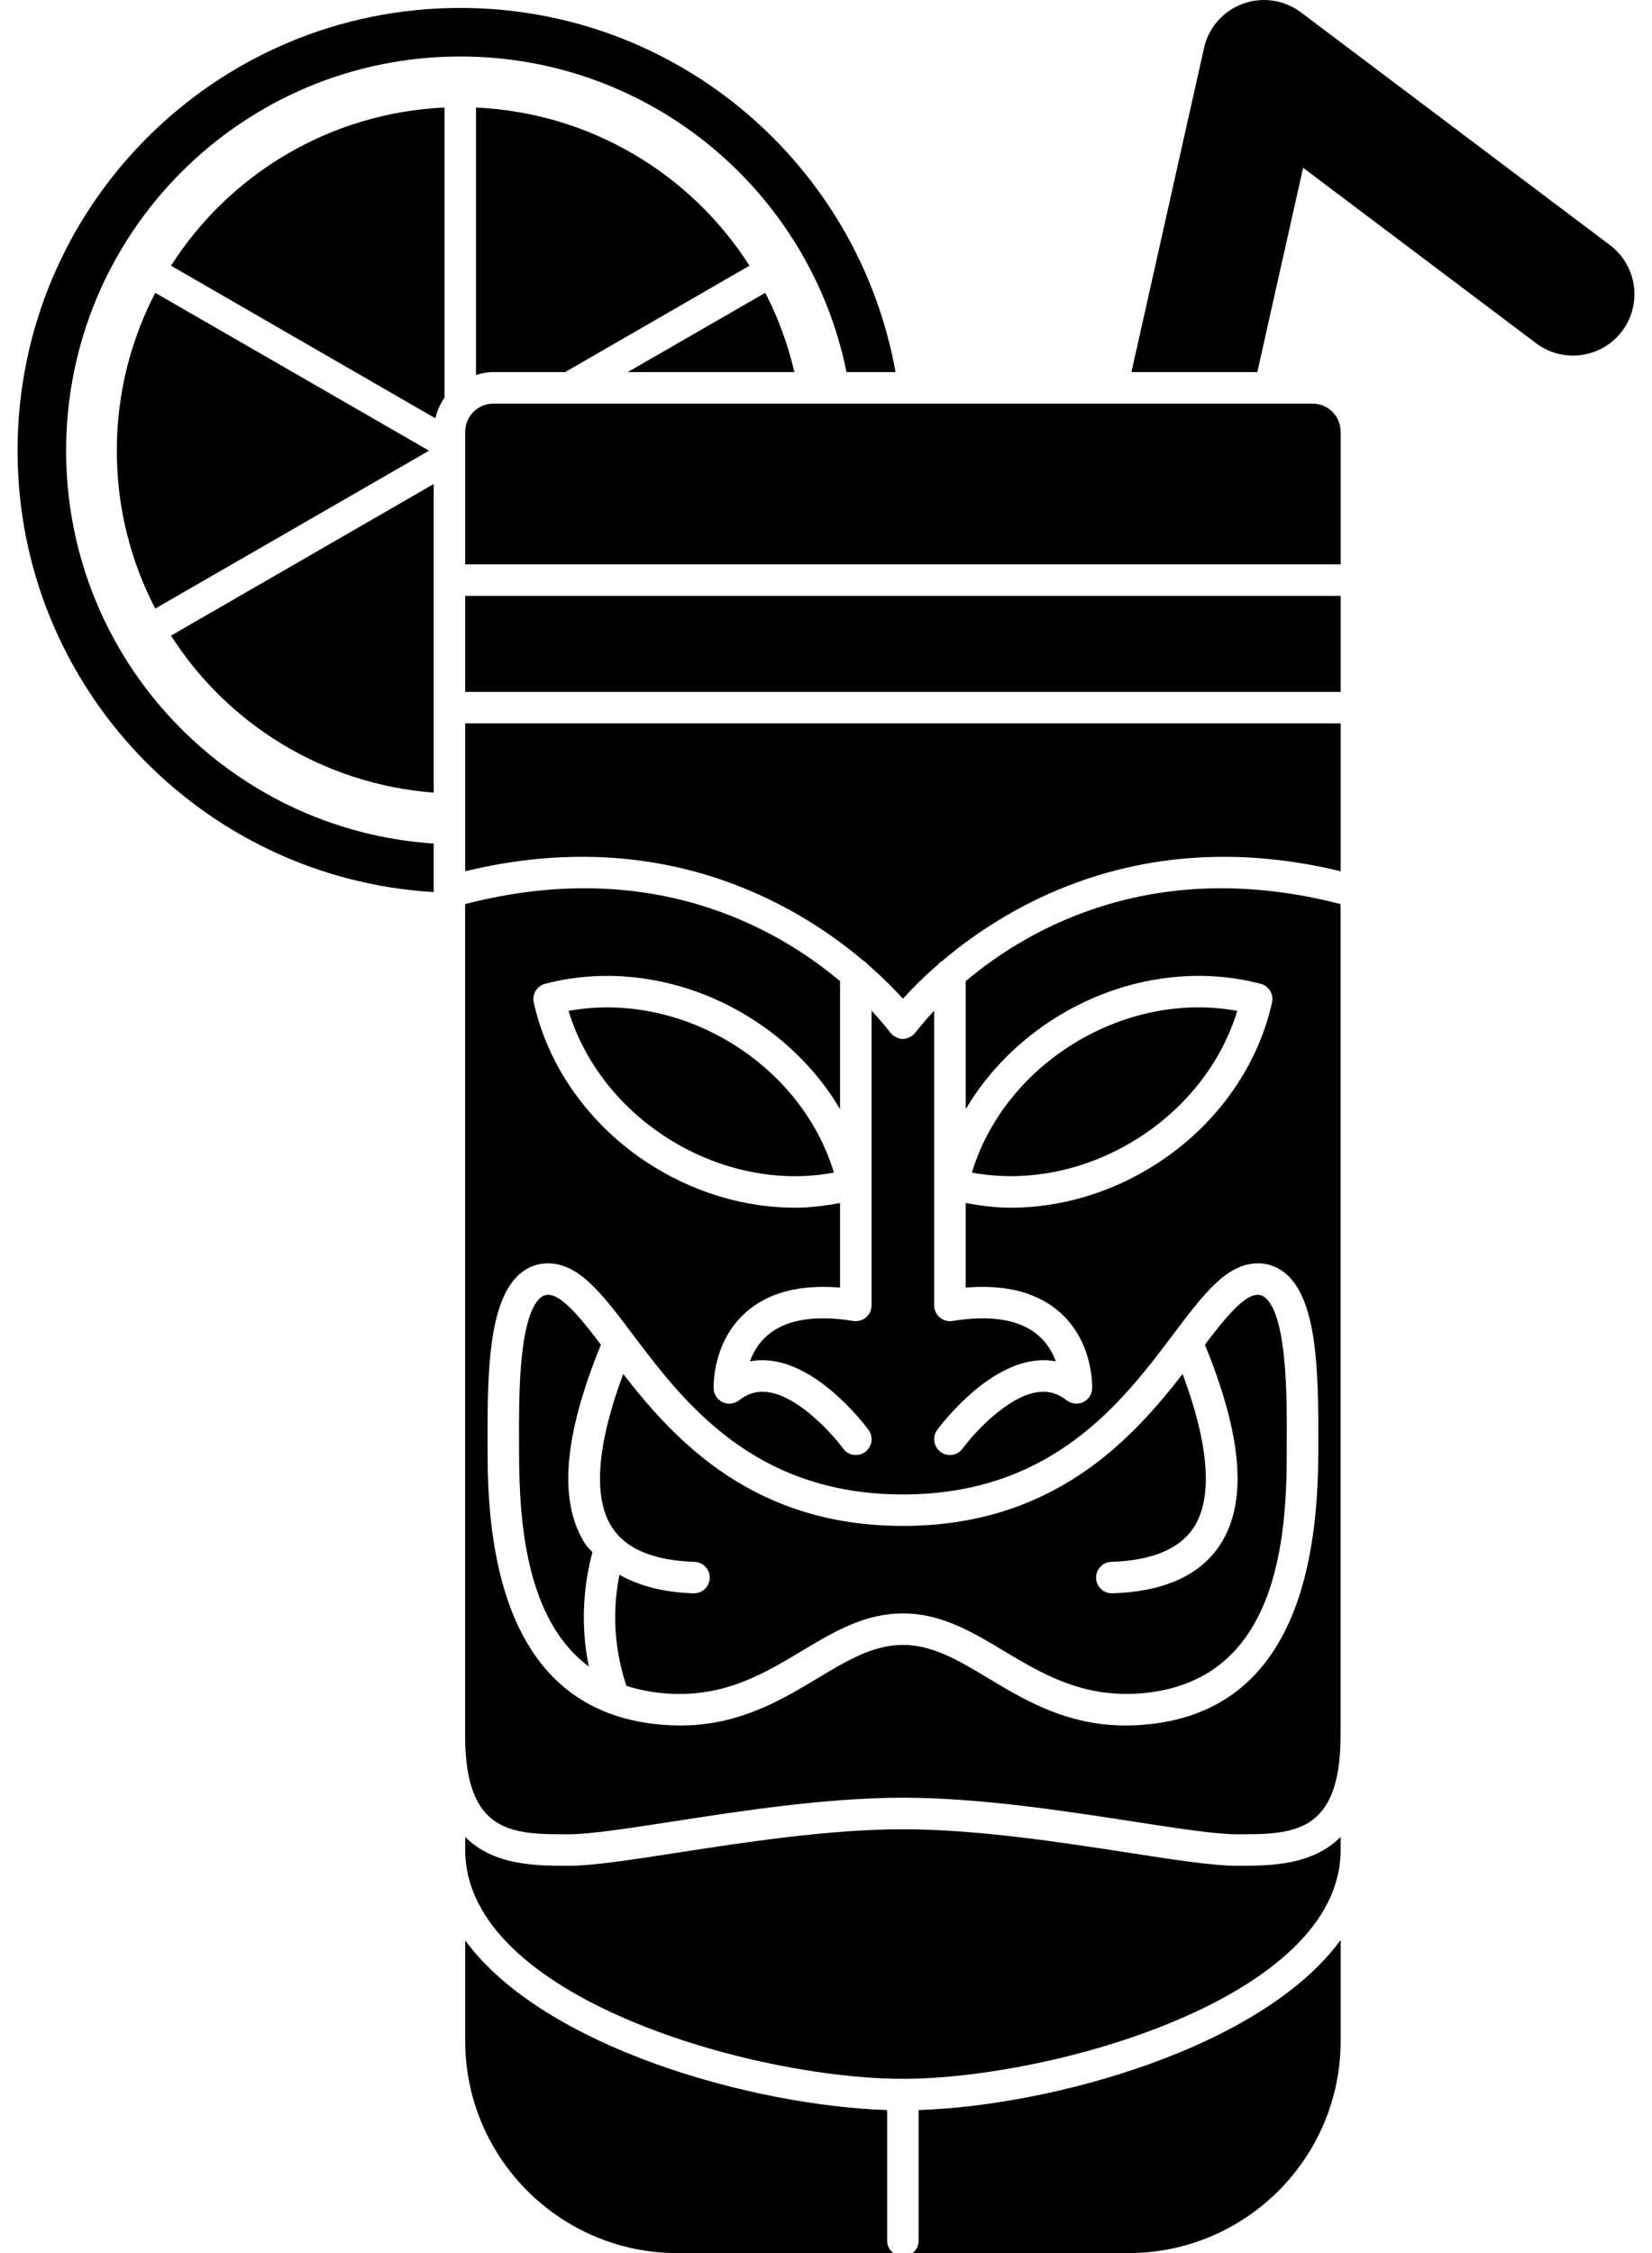 <svg width="66" height="90" viewBox="0 0 66 90" fill="none" xmlns="http://www.w3.org/2000/svg">
<path d="M33.82 14.863H35.778C34.295 6.596 27.082 0.317 18.388 0.317C8.62 0.317 0.702 8.234 0.702 18.003C0.702 27.413 8.056 35.083 17.327 35.635V33.697C9.126 33.149 2.641 26.343 2.641 18.004C2.641 9.306 9.689 2.257 18.388 2.257C26.01 2.256 32.365 7.671 33.82 14.863ZM4.667 18.003C4.667 20.281 5.221 22.422 6.203 24.309L17.141 18.003L6.203 11.697C5.222 13.585 4.667 15.725 4.667 18.003ZM6.833 10.614L17.393 16.71C17.463 16.41 17.587 16.131 17.758 15.886V4.295C13.164 4.509 9.161 6.964 6.833 10.614ZM17.327 31.664V19.334L6.833 25.391C9.086 28.926 12.917 31.319 17.327 31.664ZM19.017 4.295V14.979C19.238 14.911 19.468 14.863 19.71 14.863H22.58L29.943 10.613C27.614 6.964 23.611 4.509 19.017 4.295ZM30.573 11.697L25.078 14.864H31.737C31.477 13.751 31.088 12.688 30.573 11.697ZM64.319 9.79L51.974 0.493C51.306 -0.007 50.43 -0.137 49.651 0.151C48.868 0.439 48.285 1.103 48.103 1.916L45.203 14.863H50.232L52.061 6.702L61.368 13.71C62.449 14.526 63.99 14.309 64.806 13.227C65.62 12.144 65.402 10.605 64.319 9.79ZM23.383 61.678C22.301 59.989 22.512 57.374 24.008 53.715C22.981 52.362 22.107 51.319 21.552 51.874C20.718 52.711 20.73 55.845 20.737 57.527L20.738 57.986C20.736 61.031 21.085 64.757 23.524 66.571C23.154 64.757 23.355 63.167 23.67 62.005C23.577 61.893 23.462 61.801 23.383 61.678ZM45.081 74.007C42.381 73.59 39.022 73.071 36.073 73.071C33.123 73.071 29.765 73.59 27.065 74.007C25.168 74.301 23.669 74.531 22.715 74.531C21.419 74.531 19.726 74.524 18.586 73.377V73.901C18.586 79.814 30.139 83.04 36.073 83.04C42.007 83.04 53.56 79.814 53.56 73.901V73.377C52.419 74.524 50.727 74.531 49.43 74.531C48.478 74.531 46.979 74.301 45.081 74.007ZM36.702 84.287V89.513C36.702 89.715 36.602 89.886 36.457 90H45.09C49.761 90 53.561 86.2 53.561 81.529V77.494C50.416 81.798 42.033 84.116 36.702 84.287ZM29.208 41.661C27.204 40.44 24.87 39.984 22.715 40.381C23.351 42.477 24.823 44.342 26.83 45.564C28.84 46.79 31.168 47.244 33.315 46.84C32.688 44.751 31.219 42.887 29.208 41.661ZM35.443 84.288C30.119 84.116 21.738 81.807 18.586 77.513V81.53C18.586 86.201 22.386 90.001 27.056 90.001H35.69C35.544 89.887 35.443 89.716 35.443 89.514V84.288ZM48.138 53.713C49.634 57.374 49.845 59.986 48.763 61.678C47.97 62.918 46.515 63.58 44.44 63.647H44.42C44.081 63.647 43.801 63.377 43.79 63.038C43.778 62.691 44.052 62.399 44.4 62.389C46.034 62.338 47.145 61.869 47.703 60.998C48.464 59.81 48.299 57.705 47.247 54.885C45.163 57.573 42.025 60.954 36.073 60.954C30.12 60.954 26.984 57.573 24.899 54.885C23.847 57.705 23.683 59.811 24.442 60.998C25 61.869 26.11 62.338 27.745 62.389C28.093 62.4 28.366 62.692 28.355 63.038C28.344 63.378 28.063 63.647 27.725 63.647H27.705C26.497 63.608 25.527 63.344 24.748 62.906C24.51 64.088 24.456 65.631 25.026 67.341C25.551 67.512 26.135 67.623 26.795 67.658C29.004 67.764 30.527 66.85 32.014 65.961C33.31 65.183 34.536 64.449 36.071 64.449C37.606 64.449 38.832 65.182 40.129 65.961C41.615 66.852 43.161 67.76 45.347 67.658C50.785 67.372 51.41 62.066 51.407 58.101L51.408 57.528C51.415 55.845 51.427 52.712 50.593 51.875C50.04 51.319 49.167 52.36 48.138 53.713ZM45.314 45.563C47.321 44.341 48.794 42.476 49.43 40.38C47.276 39.982 44.942 40.439 42.938 41.66C40.926 42.886 39.457 44.75 38.83 46.839C40.978 47.242 43.307 46.788 45.314 45.563ZM38.582 39.193V44.305C39.459 42.823 40.728 41.534 42.282 40.587C44.768 39.07 47.712 38.6 50.367 39.299C50.693 39.385 50.893 39.714 50.82 40.045C50.226 42.72 48.459 45.123 45.969 46.638C44.239 47.695 42.292 48.242 40.383 48.242C39.774 48.242 39.173 48.166 38.581 48.054V51.434C40.192 51.3 41.453 51.631 42.347 52.424C43.692 53.618 43.636 55.392 43.634 55.468C43.624 55.703 43.482 55.914 43.265 56.015C43.049 56.111 42.798 56.079 42.613 55.934C42.266 55.659 41.891 55.553 41.47 55.608C40.228 55.776 38.875 57.293 38.46 57.862C38.337 58.032 38.146 58.122 37.951 58.122C37.823 58.122 37.693 58.083 37.581 58.001C37.301 57.796 37.238 57.402 37.442 57.122C37.516 57.021 39.269 54.639 41.296 54.362C41.601 54.319 41.897 54.327 42.182 54.379C42.057 54.035 41.847 53.662 41.5 53.359C40.771 52.717 39.614 52.515 38.051 52.767C37.867 52.794 37.682 52.744 37.543 52.624C37.402 52.505 37.321 52.33 37.321 52.145V40.375C36.874 40.849 36.625 41.181 36.578 41.244C36.564 41.263 36.543 41.27 36.528 41.287C36.5 41.317 36.478 41.354 36.442 41.38C36.43 41.39 36.413 41.386 36.401 41.395C36.299 41.458 36.188 41.502 36.071 41.502C35.953 41.502 35.842 41.458 35.741 41.395C35.728 41.386 35.713 41.39 35.699 41.38C35.664 41.354 35.641 41.319 35.614 41.287C35.599 41.27 35.577 41.263 35.563 41.244C35.517 41.181 35.268 40.848 34.82 40.375V52.145C34.82 52.33 34.74 52.504 34.599 52.624C34.458 52.744 34.272 52.794 34.091 52.767C32.524 52.513 31.362 52.717 30.632 53.366C30.291 53.668 30.084 54.037 29.961 54.379C30.247 54.328 30.542 54.32 30.846 54.362C32.874 54.638 34.626 57.021 34.701 57.122C34.904 57.402 34.844 57.796 34.561 58.001C34.449 58.083 34.321 58.122 34.191 58.122C33.998 58.122 33.805 58.032 33.682 57.862C33.266 57.293 31.914 55.776 30.673 55.608C30.253 55.553 29.877 55.659 29.53 55.934C29.343 56.08 29.093 56.111 28.876 56.015C28.661 55.914 28.52 55.703 28.51 55.468C28.508 55.392 28.451 53.618 29.795 52.424C30.69 51.631 31.952 51.3 33.561 51.434V48.054C32.968 48.166 32.368 48.242 31.76 48.242C29.851 48.242 27.905 47.695 26.173 46.638C23.685 45.123 21.918 42.72 21.324 40.045C21.251 39.714 21.451 39.386 21.777 39.299C24.427 38.601 27.374 39.07 29.861 40.587C31.415 41.533 32.685 42.822 33.561 44.304V39.194C30.993 37.029 25.967 34.207 18.583 36.114V69.331C18.583 73.272 20.497 73.272 22.712 73.272C23.568 73.272 25.097 73.037 26.869 72.762C29.612 72.338 33.024 71.811 36.07 71.811C39.116 71.811 42.528 72.338 45.271 72.762C47.042 73.036 48.572 73.272 49.427 73.272C51.643 73.272 53.557 73.272 53.557 69.331V36.114C46.176 34.207 41.149 37.029 38.582 39.193ZM52.668 57.532L52.667 57.986C52.673 65.022 50.232 68.661 45.416 68.914C45.266 68.922 45.118 68.926 44.974 68.926C42.63 68.926 40.963 67.926 39.484 67.039C38.291 66.323 37.26 65.707 36.074 65.707C34.886 65.707 33.856 66.323 32.664 67.039C31.185 67.926 29.517 68.926 27.173 68.926C27.029 68.926 26.881 68.922 26.731 68.914C21.914 68.661 19.474 65.022 19.48 58.099L19.479 57.533C19.468 54.719 19.551 52.1 20.661 50.986C21.002 50.645 21.427 50.465 21.893 50.465C23.139 50.465 24.069 51.701 25.25 53.267C27.293 55.981 30.094 59.697 36.075 59.697C42.056 59.697 44.857 55.981 46.899 53.267C48.08 51.702 49.009 50.465 50.256 50.465C50.722 50.465 51.147 50.646 51.487 50.986C52.598 52.1 52.679 54.718 52.668 57.532ZM18.586 27.637H53.561V23.803H18.586V27.637ZM18.586 34.803C26.367 32.916 31.761 36.062 34.499 38.381C34.568 38.421 34.628 38.471 34.677 38.533C35.287 39.064 35.755 39.543 36.073 39.895C36.39 39.542 36.858 39.064 37.469 38.533C37.519 38.471 37.577 38.421 37.648 38.381C40.385 36.062 45.78 32.917 53.561 34.803V28.895H18.586V34.803ZM52.438 16.123H19.71C19.09 16.123 18.586 16.626 18.586 17.246V22.544H53.561V17.246C53.561 16.626 53.057 16.123 52.438 16.123Z" fill="black"/>
</svg>

